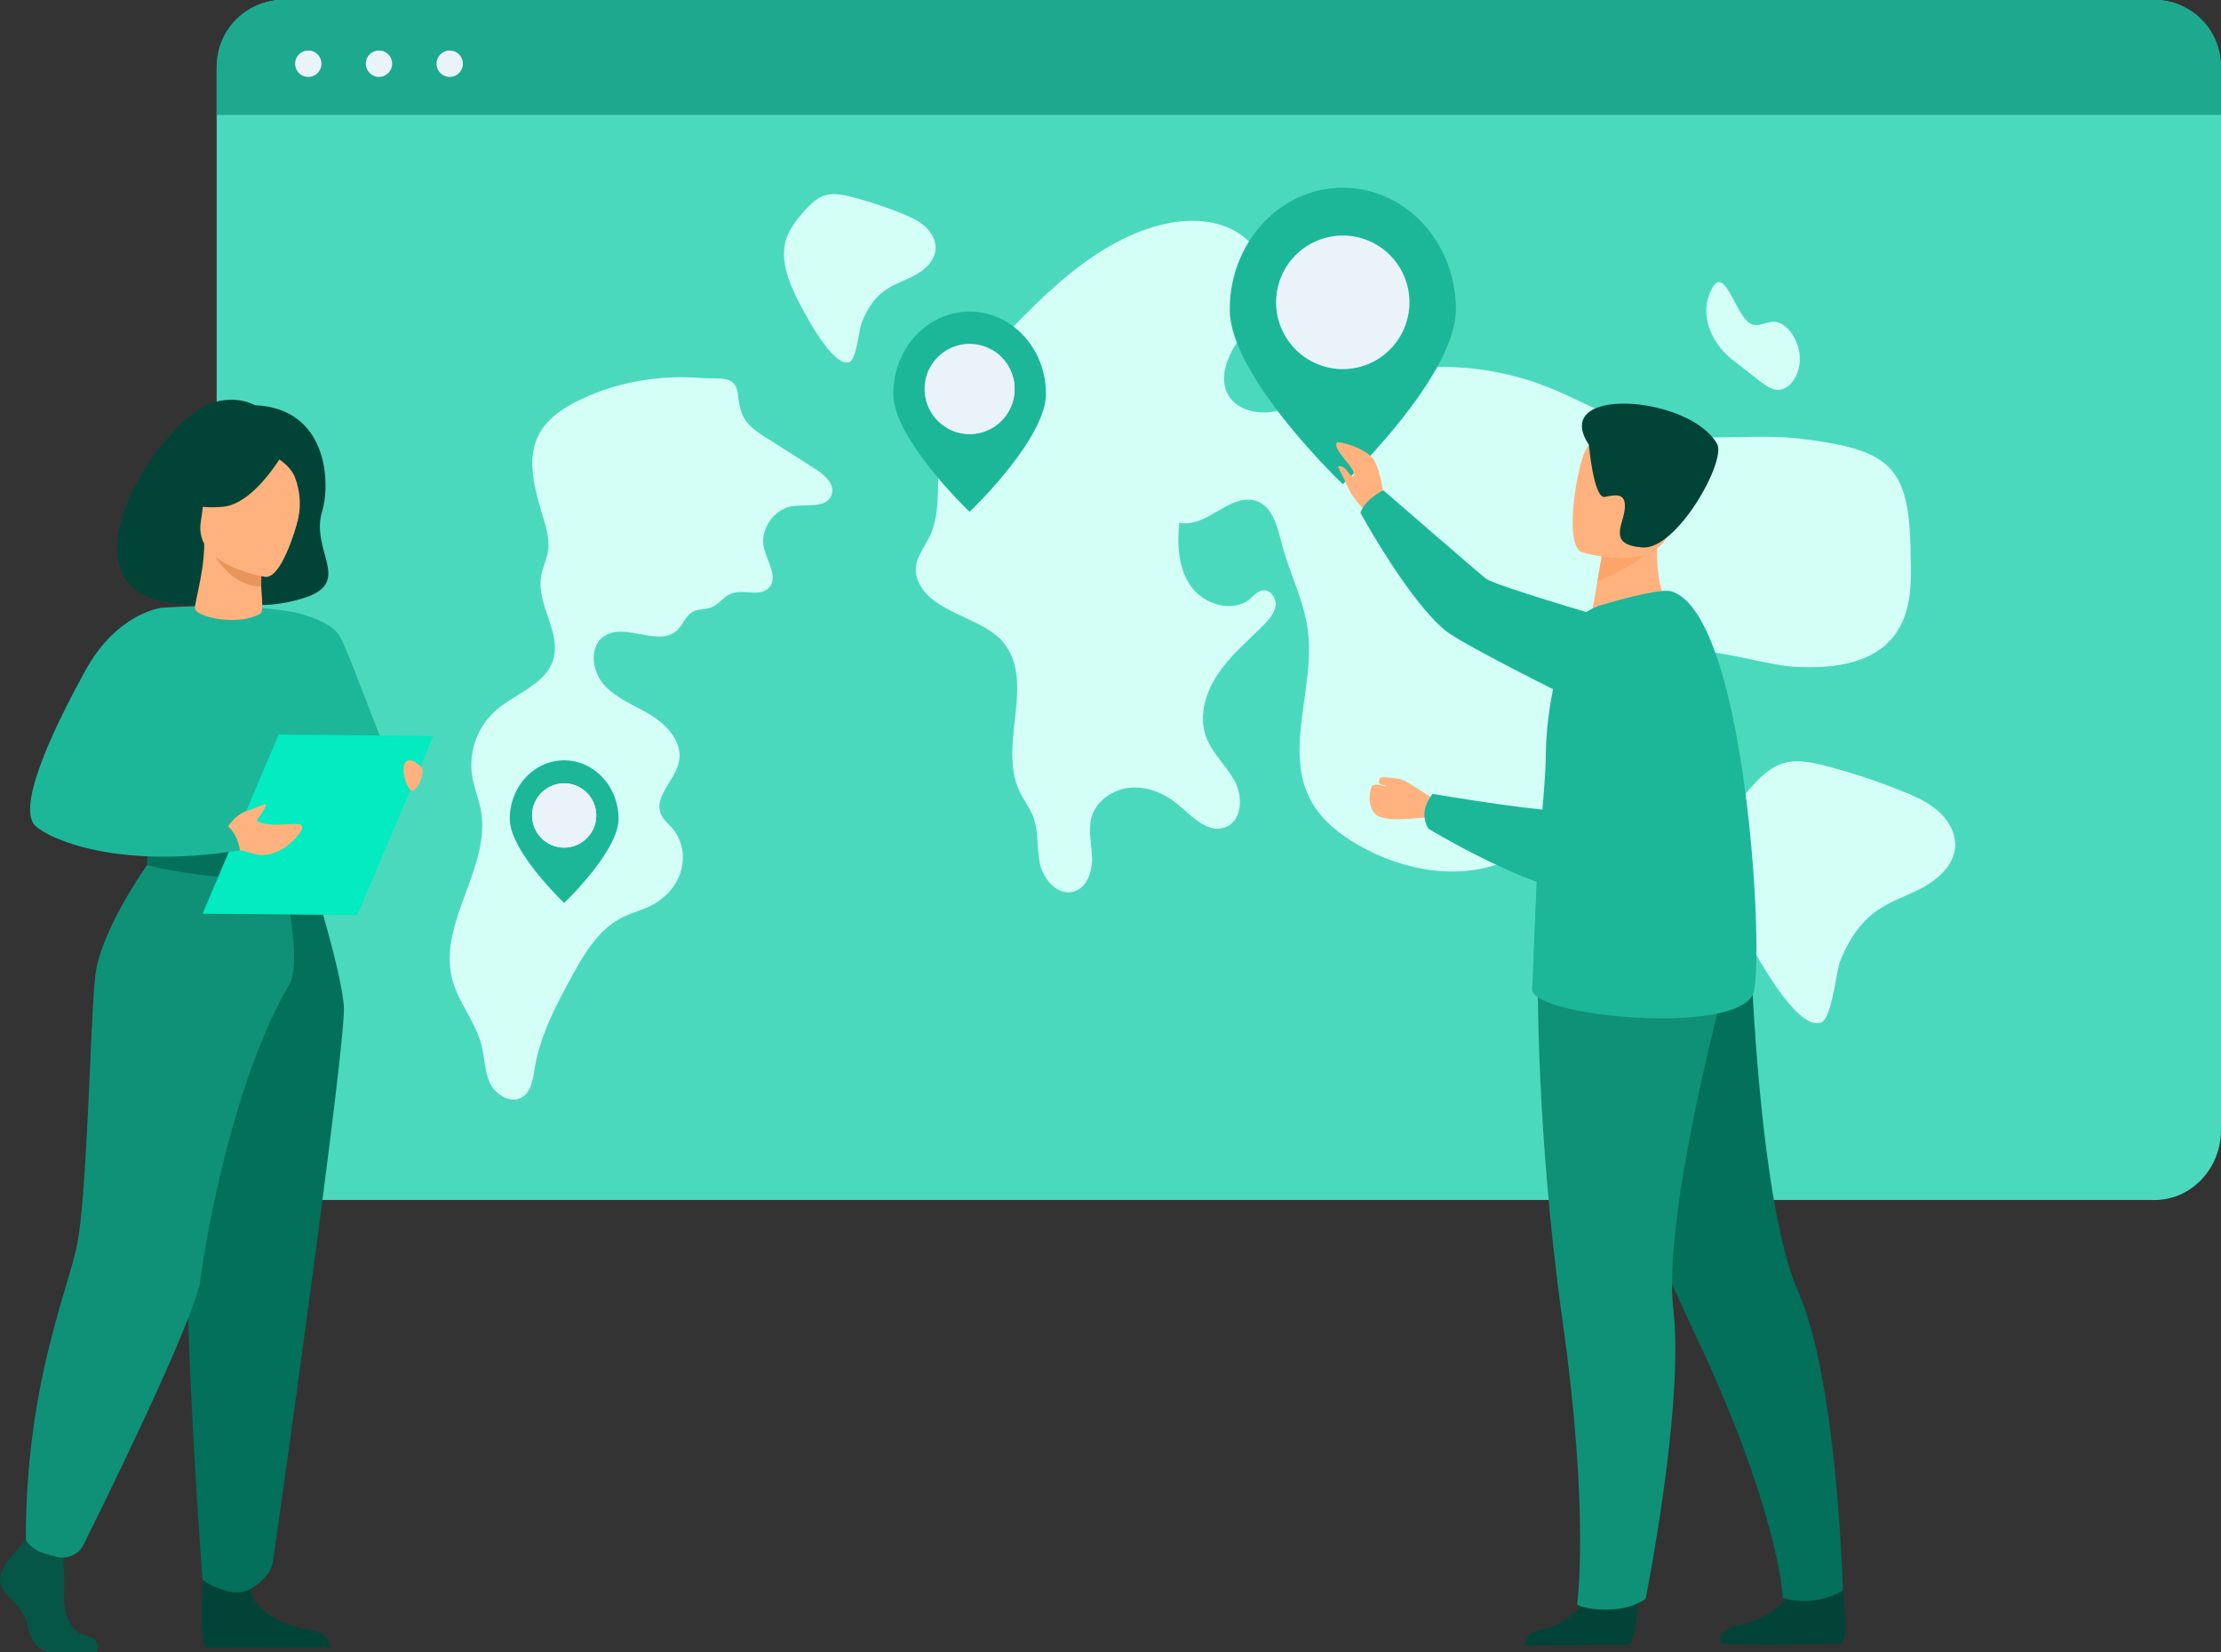 <svg width="375" height="279" viewBox="0 0 375 279" fill="none" xmlns="http://www.w3.org/2000/svg"><rect x="0" y="0" width="375" height="279" fill="#333333" stroke="none"/><g clip-path="url(#a)"><path d="M375.003 11.846v178.965c0 6.543-5.006 11.846-11.178 11.846H47.762c-6.172 0-11.178-5.298-11.178-11.846V11.846C36.584 5.303 41.59 0 47.762 0h316.055c6.18 0 11.186 5.303 11.186 11.846Z" fill="#4bd9bd"/><path d="M375.003 11.197v8.212H36.584v-8.212A11.21 11.21 0 0 1 39.86 3.28 11.17 11.17 0 0 1 47.762 0h316.055a11.164 11.164 0 0 1 7.908 3.278 11.217 11.217 0 0 1 3.278 7.92Z" fill="#1da98e"/><path d="M169.525 108.648c5.289 6.778-1.042 17.218 2.602 24.961.698 1.481 1.74 2.8 2.319 4.328.96 2.533.566 5.362 1.161 7.997.595 2.636 2.983 5.351 5.627 4.644 2.29-.609 3.213-3.367 3.147-5.703-.066-2.337-.719-4.734-.037-6.972.828-2.721 3.609-4.604 6.481-4.861 2.872-.257 5.741.922 7.952 2.744 2.424 2 5.079 5.007 8.052 3.945 2.85-1.018 3.083-5.071 1.687-7.722-1.397-2.652-3.827-4.731-4.861-7.537-1.303-3.531-.105-7.549 2.01-10.672 2.116-3.123 5.061-5.59 7.722-8.281.909-.922 1.829-1.96 1.985-3.237.156-1.277-.859-2.747-2.152-2.577-.87.114-1.476.871-2.147 1.43-2.909 2.416-7.73.999-9.938-2.053-2.208-3.051-2.398-7.086-2.017-10.816 4.545 1.06 8.665-5.216 13.055-3.634 2.75.988 3.506 4.363 4.231 7.152 1.301 4.972 3.781 9.65 4.426 14.747 1.233 9.711-4.204 20.381.643 28.927 1.819 3.205 4.876 5.563 8.107 7.388 7.711 4.355 17.535 6.047 25.508 2.18 9.194-4.464 17.915-14.914 17.981-15.539.904-7.807-.264-12.548 1.14-14.967 5.288-9.107 21.07-2.384 28.675-1.923 20.996 1.258 19.787-12.323 19.719-18.609-.167-15.181-3.108-17.96-18.386-19.867-8.002-.993-16.247.625-24.119-1.094-6.894-1.505-12.958-5.45-19.545-7.947-12.105-4.601-26.118-4.085-37.843 1.396-2.53 1.184-5.024 2.604-7.774 3.06-2.75.455-5.968-.313-7.446-2.65-1.756-2.789-.408-6.47 1.481-9.175 1.888-2.705 4.355-5.211 4.981-8.435.873-4.474-2.358-9.04-6.61-10.84-4.252-1.798-9.184-1.282-13.555.202-7.989 2.715-14.568 8.379-20.491 14.304-7.021 7.036-13.751 15.306-14.724 25.126-.388 3.865.148 7.862-1.203 11.586-1.007 2.787-3.488 4.88-2.52 7.974 1.87 5.949 11.106 6.447 14.676 11.02Zm123.096-47.809 4.162 3.25c.955.744 1.941 1.507 2.989 1.698 2.202.405 4.23-2.257 4.109-5.414-.122-3.158-2.34-6.12-4.525-6.024-1.351.058-2.713 1.08-3.982.188-2.644-1.854-4.442-10.914-6.764-4.8-1.722 4.538 1.219 8.998 4.011 11.102ZM128.887 73.612l8.726 5.563c1.616 1.025 3.462 2.675 2.788 4.448-.839 2.209-4.102 1.533-6.474 1.854-3.252.432-5.701 3.973-4.924 7.112.577 2.334 2.489 5.073.746 6.753-1.586 1.517-4.355.092-6.381.948-1.203.506-1.956 1.751-3.173 2.252-1.028.429-2.261.264-3.236.794-1.214.668-1.637 2.188-2.645 3.126-3.065 2.845-8.578-1.279-12.164.893-2.737 1.658-2.276 5.957-.14 8.32 2.137 2.363 5.305 3.494 8.018 5.187 2.713 1.693 5.222 4.567 4.633 7.682-.611 3.218-4.377 6.024-3.031 9.006.415.922 1.254 1.59 1.912 2.353 1.7 1.997 2.163 4.884 1.378 7.374-.786 2.49-2.724 4.554-5.088 5.727-1.502.745-3.157 1.15-4.662 1.889-4.075 2.008-6.52 6.162-8.678 10.114-2.687 4.914-5.332 9.976-6.225 15.486-.296 1.822-.582 3.973-2.219 4.869-1.92 1.059-4.387-.496-5.315-2.461-.928-1.966-.896-4.239-1.423-6.331-.991-3.974-3.926-7.243-4.952-11.2-2.46-9.457 6.56-18.856 4.844-28.471-.36-2.008-1.18-3.915-1.494-5.931a12.32 12.32 0 0 1 3.982-10.951c3.293-2.914 8.375-4.384 9.694-8.538 1.457-4.583-2.776-9.311-2.036-14.058.236-1.518.976-2.93 1.19-4.453.246-1.75-.217-3.52-.722-5.218-1.414-4.768-3.128-10.114-.753-14.506 1.436-2.649 4.133-4.408 6.875-5.722 6.383-3.062 13.502-4.238 20.56-3.677 2.953.239 5.695-.593 6.082 2.702.454 3.55.983 4.946 4.307 7.065Zm20.586-24.603c1.563-1.094 3.438-1.659 5.109-2.586 1.671-.927 3.237-2.41 3.382-4.294.114-1.47-.682-2.898-1.787-3.888-1.106-.991-2.497-1.614-3.877-2.175a68.24 68.24 0 0 0-8.343-2.768c-1.568-.408-3.25-.758-4.789-.247-1.364.456-2.411 1.526-3.361 2.594-1.322 1.483-2.591 3.088-3.133 4.985-.778 2.718.05 5.626 1.171 8.228.923 2.143 6.656 13.544 9.602 12.267 1.155-.498 1.586-5.436 2.047-6.622.843-2.135 2.049-4.14 3.979-5.494Zm167.436 104.793c2.428-1.701 5.347-2.58 7.933-4.021 2.587-1.441 5.025-3.751 5.263-6.681.177-2.286-1.058-4.503-2.782-6.05-1.724-1.547-3.882-2.509-6.032-3.383a105.525 105.525 0 0 0-12.976-4.305c-2.438-.638-5.058-1.181-7.449-.384-2.115.707-3.752 2.384-5.23 4.035-2.052 2.304-4.03 4.802-4.874 7.753-1.211 4.238.077 8.742 1.822 12.8 1.439 3.332 10.353 21.067 14.935 19.086 1.799-.779 2.457-8.458 3.174-10.299 1.335-3.328 3.21-6.445 6.216-8.551Z" fill="#d4fff7"/><path d="M49.83 10.76a2.228 2.228 0 0 1 1.37-2.056 2.218 2.218 0 0 1 3.03 1.622 2.23 2.23 0 0 1-.945 2.284 2.219 2.219 0 0 1-3.455-1.85Zm14.16 2.225a2.223 2.223 0 0 0 2.221-2.225 2.223 2.223 0 0 0-2.221-2.225 2.223 2.223 0 0 0-2.221 2.225c0 1.229.994 2.225 2.221 2.225Zm11.942 0a2.223 2.223 0 0 0 2.221-2.225 2.223 2.223 0 0 0-2.221-2.225 2.223 2.223 0 0 0-2.221 2.225c0 1.229.994 2.225 2.22 2.225Z" fill="#EBF3FA"/><path d="M150.824 66.51c0 7.666 12.889 19.923 12.889 19.923s12.886-12.257 12.886-19.923c0-7.666-5.773-13.886-12.889-13.886s-12.886 6.218-12.886 13.886Zm5.289-.816a7.603 7.603 0 0 1 4.688-7.029 7.583 7.583 0 0 1 8.277 1.65 7.619 7.619 0 0 1-1.151 11.705 7.584 7.584 0 0 1-4.219 1.282 7.6 7.6 0 0 1-5.363-2.234 7.628 7.628 0 0 1-2.227-5.373h-.005Z" fill="url(#b)"/><path d="M156.118 65.695a7.6 7.6 0 0 1 4.689-7.029 7.581 7.581 0 0 1 8.276 1.649 7.611 7.611 0 0 1 2.078 3.895 7.61 7.61 0 0 1-3.229 7.81 7.584 7.584 0 0 1-9.589-.946 7.616 7.616 0 0 1-2.225-5.38Z" fill="#EBF3FA"/><path d="M86.07 138.303c0 5.464 9.184 14.195 9.184 14.195s9.181-8.741 9.181-14.195c0-5.455-4.109-9.892-9.18-9.892-5.073 0-9.185 4.429-9.185 9.892Zm3.771-.58a5.43 5.43 0 0 1 .912-3.013 5.41 5.41 0 0 1 9.81 1.955 5.429 5.429 0 0 1-2.302 5.566 5.405 5.405 0 0 1-3.007.914 5.418 5.418 0 0 1-3.827-1.592 5.437 5.437 0 0 1-1.586-3.836v.006Z" fill="url(#c)"/><path d="M89.841 137.717a5.43 5.43 0 0 1 3.342-5.009 5.401 5.401 0 0 1 5.898 1.175 5.427 5.427 0 0 1-.82 8.343 5.405 5.405 0 0 1-6.835-.674 5.412 5.412 0 0 1-1.585-3.835Z" fill="#EBF3FA"/><path d="M207.638 52.264c0 11.356 19.089 29.51 19.089 29.51s19.09-18.154 19.09-29.51c0-11.356-8.547-20.564-19.09-20.564s-19.089 9.208-19.089 20.564Zm7.84-1.205c0-2.229.66-4.408 1.896-6.26a11.252 11.252 0 0 1 5.049-4.151 11.23 11.23 0 0 1 12.259 2.443 11.29 11.29 0 0 1 2.438 12.28 11.26 11.26 0 0 1-4.143 5.057 11.236 11.236 0 0 1-6.25 1.9 11.26 11.26 0 0 1-7.954-3.304 11.299 11.299 0 0 1-3.303-7.965h.008Z" fill="url(#d)"/><path d="M215.47 51.059c0-2.229.66-4.407 1.896-6.26a11.252 11.252 0 0 1 5.049-4.15 11.23 11.23 0 0 1 12.259 2.442 11.283 11.283 0 0 1-1.705 17.338 11.236 11.236 0 0 1-14.203-1.403 11.285 11.285 0 0 1-3.296-7.967Z" fill="#EBF3FA"/><path d="M233.785 84.72s-.587-5.116-1.825-7.07c-1.237-1.956-5.912-3.211-6.208-2.915-.915.888 2.705 4.03 2.845 5.187.14 1.158-1.851.358-.886 2.615.793 1.904 3.438 4.376 3.438 4.376l2.636-2.194Z" fill="#FFB27D"/><path d="M231.529 84.15c1.706-1.34 2.068-1.325 2.068-1.325s15.776 13.693 17.313 14.911c1.536 1.219 25.227 8.101 25.227 8.101l3.765 19.295s-32.06-15.494-35.891-18.673c-6.328-5.231-14.317-19.867-14.317-19.867a6.027 6.027 0 0 1 1.835-2.442Z" fill="url(#e)"/><path d="M276.647 269.583s-.264 6.593-1.536 8.196l-17.585.103c.124-.681.198-2.254 2.628-2.678a11.816 11.816 0 0 0 8.542-6.752c1.956-4.278 7.951 1.131 7.951 1.131Zm34.508-.951s1.225 8.76-.439 8.914c-.222.021-7.086.129-10.048.18-3.496.058-9.239-.064-9.239-.064a.904.904 0 0 1-.824-.441.92.92 0 0 1-.004-.936c.402-.686 1.171-1.415 2.644-1.698 3.065-.591 8.169-2.845 9.956-6.946 1.867-4.312 7.954.991 7.954.991Z" fill="#014437"/><path d="M267.503 178.856s4.889 17.141 18.904 46.905c14.015 29.764 14.618 44.105 14.618 44.105 1.598.485 3.278.638 4.937.451a13.233 13.233 0 0 0 5.193-1.685s-.909-35.427-7.528-50.447c-6.619-15.02-7.967-56.121-7.967-56.121l-28.157 16.792Z" fill="#02705b"/><path d="M259.652 164.109s-.389 26.54 4.196 59.128c4.586 32.587 2.441 47.739 2.441 47.739s1.214.885 4.95.872c4.377-.019 6.611-1.828 6.611-1.828s6.561-32.598 4.68-48.908c-1.88-16.31 8.991-55.967 8.991-55.967l-31.869-1.036Z" fill="#0f9177"/><path d="m281.314 102.004-5.18 3.841-7.484-1.576c.106-.686.598-3.518 1.058-6.093l.079-.45c.384-2.183.717-4.061.717-4.061l6.989-3.489 2.607-1.3c0 .044-.201 2.423-.23 2.77-.494 6.172 1.444 10.358 1.444 10.358Z" fill="#FFB27D"/><path d="M296.146 167.386c-1.692 7.756-37.927 4.352-37.454-.384.018-.157.111-2.35.243-5.298.265-6.39.693-16.376.746-17.155v-.04c.653-6.593 1.277-13.043 1.322-17.255.074-3.622.478-7.23 1.206-10.779a90.115 90.115 0 0 1 2.031-8.185 9.056 9.056 0 0 1 5.288-5.812c.286-.12.58-.223.878-.307 4.263-1.24 10.165-2.774 11.762-2.305 4.332 1.277 7.55 8.917 9.829 18.652 4.271 18.222 5.257 43.814 4.149 48.868Z" fill="url(#f)"/><path d="M279.341 91.763c-1.536 2.943-7.253 5.486-9.638 6.421l.079-.45c.384-2.183.717-4.061.717-4.061l6.989-3.489c1.547-.024 2.485.382 1.853 1.579Z" fill="#FCA56B"/><path d="M267.104 93.265s12.608 3.939 14.937-3.974c2.33-7.912 5.524-12.715-2.427-15.567-7.952-2.853-10.414-.3-11.831 2.15-1.417 2.45-3.9 16.162-.679 17.39Z" fill="#FFB27D"/><path d="M268.278 75.12s.793 9.2 2.705 8.8c1.912-.4 3.62-.697 3.342 2.076-.277 2.774-2.908 5.974 2.941 6.466 5.849.493 14.263-14.63 12.656-17.483-4.641-8.254-28.348-9.934-21.644.14Z" fill="#014437"/><path d="M258.935 161.701c.264-6.389.693-16.376.746-17.155v-.039l21.419-12.824s.82 29.933-22.165 30.018Z" fill="url(#g)"/><path d="M241.914 134.87s-4.35-2.949-5.175-3.203c-.825-.254-3.53-.53-3.657-.323-.127.207-.497.866-.024 1.089.473.222 1.058.143.886.299-.172.156-1.957-.694-2.38.215-.423.908-.77 4.021 1.322 4.964 2.092.943 7.238.09 7.608.198 3.162.933 1.42-3.239 1.42-3.239Z" fill="#FFB27D"/><path d="M241.879 134.075s21.232 3.616 23.114 2.697c3.004-1.465-1.166-23.046-1.166-23.046s-.177-4.89 5.524-6.043c4.956-1.004 9.737 2.715 9.737 2.715s4.35 3.897 3.794 8.212c-1.232 9.582-3.146 29.075-9.546 32.053-8.253 3.851-32.134-10.689-32.134-10.689s-.793-.975-.682-2.787c.101-1.576 1.359-3.112 1.359-3.112Z" fill="url(#h)"/><path d="M227.611 82.272s-1.36-2.708-1.587-3.216c-.227-.509.312-.397.836-.114.523.283 1.234 1.854 2.041 1.664.65-.149-1.29 1.666-1.29 1.666Z" fill="#FFB27D"/><path d="M35.03 101.935c-.53-1.605 7.255 2.093 16.534-1.022 8-2.686.794-7.918 2.825-14.554 1.451-4.723.994-17.417-11.371-17.925 0 0-2.972-1.804-7.267-.377-9.762 3.25-30.07 36.196-.721 33.878Z" fill="#014437"/><path d="M48.576 129.799a32.448 32.448 0 0 0 3.306 5.007c2.567 3.221 16.045-4.426 14.884-5.007-1.16-.58-7.933-20.132-9.546-22.585-1.613-2.453-7.11-3.732-7.11-3.732l-1.534 26.317Z" fill="url(#i)"/><path d="M3.089 261.636s-3.721 3.401-2.994 5.828c.727 2.426 4.094 4.026 4.538 6.972.444 2.945 2.266 4.564 3.9 4.564h7.788s1.203-2.079-1.703-2.705c-2.906-.625-3.998-4.098-3.816-7.319.183-3.221-.264-7.52-.264-7.52l-6.17-1.431-1.28 1.611Z" fill="#065647"/><path d="M34.577 263.08s-1.338 14.407.297 15.213l20.89-.043s0-2.416-3.356-2.953c-3.356-.538-9.255-2.506-10.255-6.888-1-4.381-7.576-5.329-7.576-5.329Z" fill="#014437"/><path d="M18.497 120.08a84.123 84.123 0 0 0 0 9.68c.209 3.499 3.742 8.185 4.23 9.343 1.257 2.914 2.677 3.382 2.677 3.382l10.974 2.694 3.858.946 12.164-3.64s5.553-15.499 3.319-24.222c-2.235-8.723-5.628-14.781-5.628-14.781s-8.268-1.854-22.857-.826l-8.737 17.424Z" fill="url(#j)"/><path d="M17.453 129.882c.206 3.499 4.786 8.063 5.288 9.221 1.256 2.913 2.676 3.382 2.676 3.382l10.974 2.694 1.98-5.69s-16.034-4.219-13.453-19.072l-7.465 9.465Z" fill="url(#k)"/><path d="M51.646 144.838s6.024 18.789 6.413 25.186c.389 6.397-11.522 90.884-12 93.832-.45 2.779-3.895 4.551-3.895 4.551s-1.587.935-3.845.296c-3.136-.89-4.128-1.952-4.128-1.952s-4.691-60.253-1.788-81.776a341.748 341.748 0 0 0 2.936-40.137h16.307Z" fill="#02705b"/><path d="M26.113 144.276s-9.192 12.358-10.049 20.71c-.856 8.352-1.346 37.689-3.173 45.827-1.827 8.138-8.533 23.811-8.533 49.207 0 0 .695 1.454 2.85 2.231.822.277 1.658.509 2.505.694a3.938 3.938 0 0 0 4.408-2.096c4.535-9.147 18.98-38.648 19.721-44.767.529-4.334 5.085-33.017 15.036-49.846 2.38-4.042-1.465-20.111-1.465-20.111l-21.3-1.849Z" fill="#0f9177"/><path d="M52.609 141.937s-2.42 1.918-7.227 2.013c-5.74.117-19.965-1.465-19.965-1.465a11.78 11.78 0 0 0-.605 3.637s17.373 4.39 27.437.641c0 0 1.299-2.447.36-4.826Z" fill="#02705b"/><path d="M44.14 145.929c0-1.64 1.176-2.97 2.62-2.97 1.444 0 2.62 1.325 2.62 2.97 0 1.645-1.177 2.969-2.62 2.969-1.444 0-2.62-1.324-2.62-2.969Zm.87 0c0 1.158.792 2.101 1.75 2.101.957 0 1.75-.943 1.75-2.101s-.793-2.101-1.75-2.101c-.958 0-1.75.951-1.75 2.101Z" fill="#fff"/><path d="m34.207 154.308 26.113.246 12.849-30.251-26.113-.244-12.849 30.249Z" fill="#03ebc0"/><path d="m37.623 140.631 1.915-2.355s1.296-1.157 2.235-1.356c.938-.199 2.924-1.343 3.117-1.02.193.323-1.526 2.628-1.526 2.628l-.087.013c1.973 1.486 6.95.175 7.563.779.746.736-1.024 2.323-1.973 3.216-.95.893-3.665 2.384-5.78 1.716-1.55-.474-3.993-.972-3.993-.972l-1.47-2.649Zm33.584-11.006s-1.643-1.855-2.687-.97c-1.045.885.264 5.298 1.27 4.856 1.004-.443 1.988-3.338 1.416-3.886Z" fill="#FFB27D"/><path d="M27.252 102.656s-7.475.826-12.84 10.595c-4.231 7.698-11.461 21.894-8.727 25.902 1.198 1.762 12.693 8.024 34.829 4.445 0 0-.35-2.803-2.137-4.103 0 0-18.637-5.995-18.605-7.187.06-2.257 2.517-4.204 12.93-14.638 2.825-2.842-5.45-15.014-5.45-15.014Z" fill="url(#l)"/><path d="M33.012 103.05c-.265-.344.074-1.443.484-3.491.373-1.854 1.002-4.728.989-7.947l.552.093 9.255 1.563s-.211 2.48-.216 4.818v.058c0 2.03.547 5.1-.138 5.5-3.509 2.05-9.945.736-10.926-.594Z" fill="#FFB27D"/><path d="M44.292 93.257s-.185 3.5-.19 5.828c-5.183-.125-7.951-5.168-9.073-7.399l9.263 1.57Z" fill="#E8945B"/><path d="M44.853 97.43S32.708 95.696 33.9 88.136c1.193-7.56.431-12.874 8.235-12.088 7.803.787 8.858 3.92 9.067 6.53.209 2.61-3.16 15.107-6.349 14.85Z" fill="#FFB27D"/><path d="M47.682 76.743s-4.728 8.34-10.024 8.837c-5.297.498-7.29-1.218-7.29-1.218a14.626 14.626 0 0 0 6.081-7.78s9.404-4.459 11.233.161Z" fill="#014437"/><path d="M46.746 77.32s2.311 1.325 3.039 3.272a12.386 12.386 0 0 1 .529 7.203s3.456-5.63 1.19-9.489c-2.396-4.08-4.758-.985-4.758-.985Z" fill="#014437"/></g><defs><linearGradient id="b" x1="163.712" y1="52.624" x2="163.712" y2="86.433" gradientUnits="userSpaceOnUse"><stop stop-color="#1cb799"/><stop offset="1" stop-color="#1cb799"/></linearGradient><linearGradient id="c" x1="95.253" y1="128.411" x2="95.253" y2="152.498" gradientUnits="userSpaceOnUse"><stop stop-color="#1cb799"/><stop offset="1" stop-color="#1cb799"/></linearGradient><linearGradient id="d" x1="226.727" y1="31.7" x2="226.727" y2="81.774" gradientUnits="userSpaceOnUse"><stop stop-color="#1cb799"/><stop offset="1" stop-color="#1cb799"/></linearGradient><linearGradient id="e" x1="254.798" y1="82.825" x2="254.798" y2="125.132" gradientUnits="userSpaceOnUse"><stop stop-color="#1cb799"/><stop offset="1" stop-color="#1cb799"/></linearGradient><linearGradient id="f" x1="277.627" y1="99.78" x2="277.627" y2="171.982" gradientUnits="userSpaceOnUse"><stop stop-color="#1cb799"/><stop offset="1" stop-color="#1cb799"/></linearGradient><linearGradient id="g" x1="270.019" y1="131.683" x2="270.019" y2="161.701" gradientUnits="userSpaceOnUse"><stop stop-color="#1cb799"/><stop offset="1" stop-color="#1cb799"/></linearGradient><linearGradient id="h" x1="261.72" y1="107.511" x2="261.72" y2="151.312" gradientUnits="userSpaceOnUse"><stop stop-color="#1cb799"/><stop offset="1" stop-color="#1cb799"/></linearGradient><linearGradient id="i" x1="57.707" y1="103.482" x2="57.707" y2="135.595" gradientUnits="userSpaceOnUse"><stop stop-color="#1cb799"/><stop offset="1" stop-color="#1cb799"/></linearGradient><linearGradient id="j" x1="37.303" y1="102.345" x2="37.303" y2="146.125" gradientUnits="userSpaceOnUse"><stop stop-color="#1cb799"/><stop offset="1" stop-color="#1cb799"/></linearGradient><linearGradient id="k" x1="27.912" y1="120.417" x2="27.912" y2="145.179" gradientUnits="userSpaceOnUse"><stop stop-color="#1cb799"/><stop offset="1" stop-color="#1cb799"/></linearGradient><linearGradient id="l" x1="22.799" y1="102.656" x2="22.799" y2="144.684" gradientUnits="userSpaceOnUse"><stop stop-color="#1cb799"/><stop offset="1" stop-color="#1cb799"/></linearGradient><clipPath id="a"><path fill="#fff" d="M0 0h375v279H0z"/></clipPath></defs></svg>